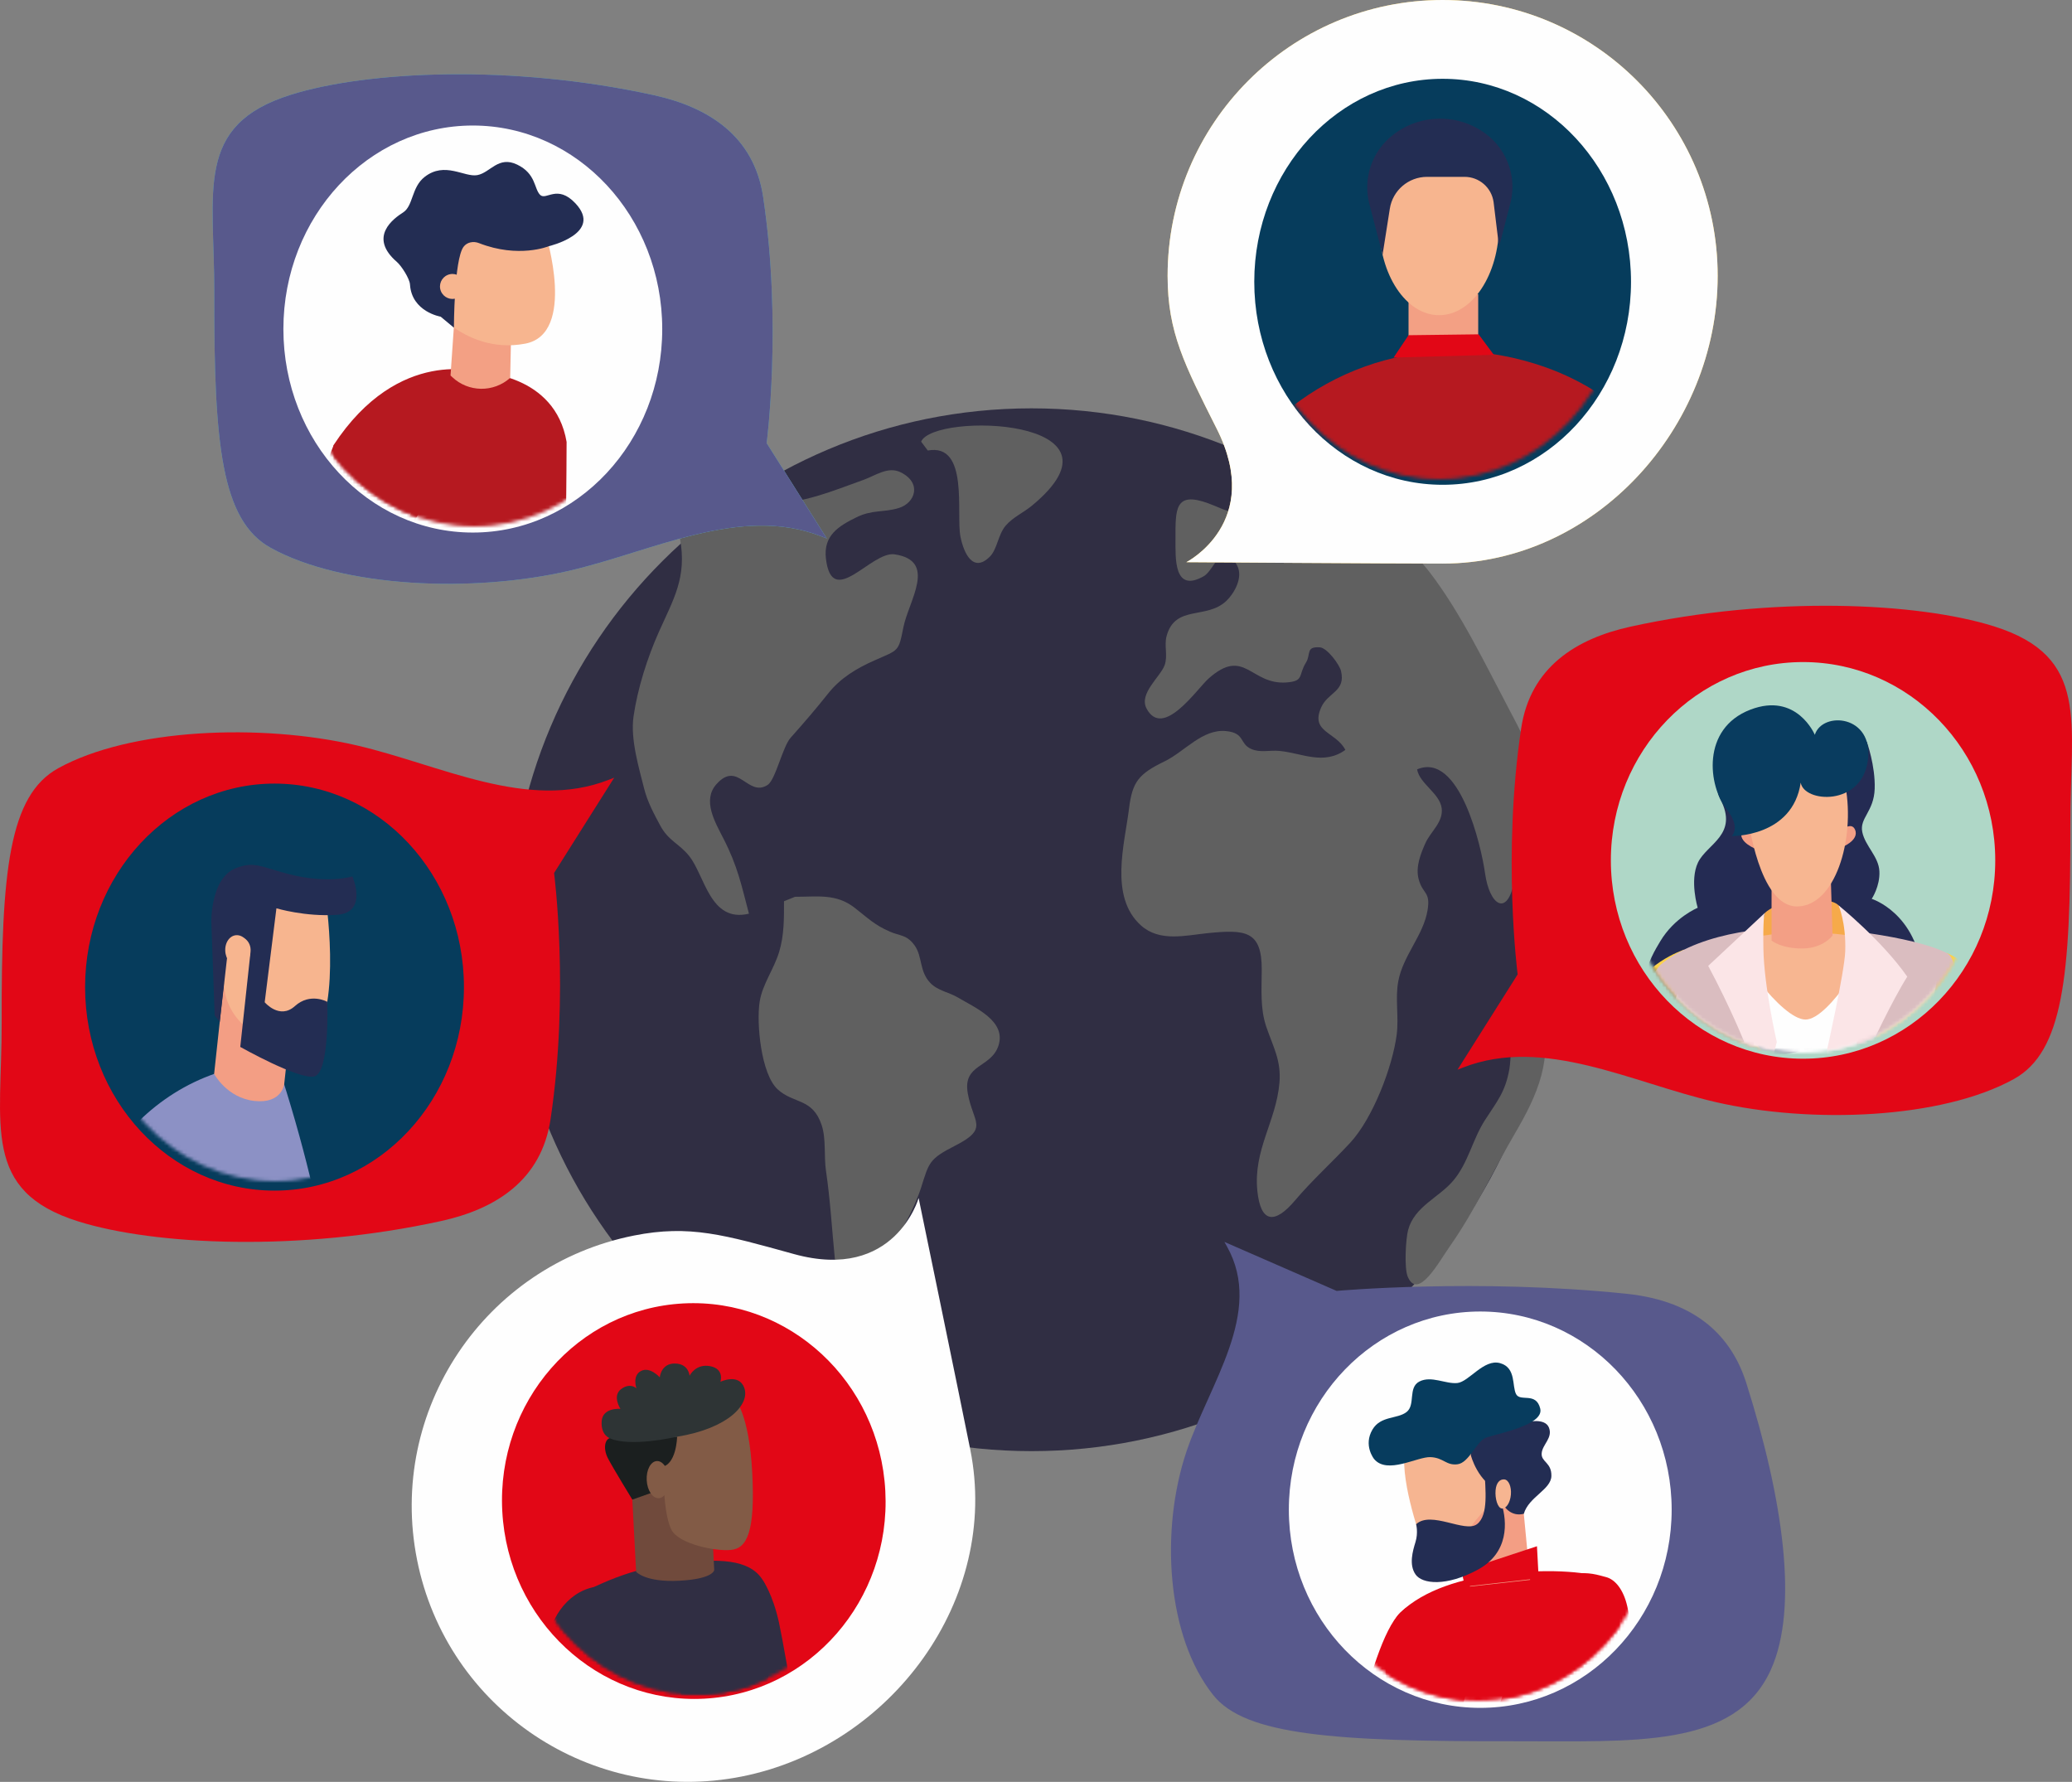 <?xml version="1.0" encoding="UTF-8"?>
<svg xmlns="http://www.w3.org/2000/svg" xmlns:xlink="http://www.w3.org/1999/xlink" width="614px" height="528px" viewBox="0 0 614 528" version="1.1">
  <rect x="0" y="0" width="614" height="528" fill="#808080" stroke="none"/>
  <title>world</title>
  <defs>
    <path d="M0,56.999 C0,88.48 23.73,114 53.001,114 L53.001,114 C82.272,114 106,88.48 106,56.999 L106,56.999 C106,25.52 82.272,0 53.001,0 L53.001,0 C23.73,0 0,25.52 0,56.999 L0,56.999 Z" id="path-1"></path>
    <path d="M0,56.999 C0,88.48 23.73,114 53.001,114 L53.001,114 C82.272,114 106,88.48 106,56.999 L106,56.999 C106,25.52 82.272,0 53.001,0 L53.001,0 C23.73,0 0,25.52 0,56.999 L0,56.999 Z" id="path-3"></path>
    <path d="M0,56.999 C0,88.48 23.73,114 53.001,114 L53.001,114 C82.272,114 106,88.48 106,56.999 L106,56.999 C106,25.52 82.272,0 53.001,0 L53.001,0 C23.73,0 0,25.52 0,56.999 L0,56.999 Z" id="path-5"></path>
    <path d="M0,56.999 C0,88.48 23.73,114 53.001,114 L53.001,114 C82.272,114 106,88.48 106,56.999 L106,56.999 C106,25.52 82.272,0 53.001,0 L53.001,0 C23.73,0 0,25.52 0,56.999 L0,56.999 Z" id="path-7"></path>
    <path d="M0,56.999 C0,88.48 23.73,114 53.001,114 L53.001,114 C82.272,114 106,88.48 106,56.999 L106,56.999 C106,25.52 82.272,0 53.001,0 L53.001,0 C23.73,0 0,25.52 0,56.999 L0,56.999 Z" id="path-9"></path>
    <path d="M0,56.999 C0,88.48 23.73,114 53.001,114 L53.001,114 C82.272,114 106,88.48 106,56.999 L106,56.999 C106,25.52 82.272,0 53.001,0 L53.001,0 C23.73,0 0,25.52 0,56.999 L0,56.999 Z" id="path-11"></path>
    <path d="M0,56.999 C0,88.48 23.73,114 53.001,114 L53.001,114 C82.272,114 106,88.48 106,56.999 L106,56.999 C106,25.52 82.272,0 53.001,0 L53.001,0 C23.73,0 0,25.52 0,56.999 L0,56.999 Z" id="path-13"></path>
    <path d="M0,56.999 C0,88.48 23.73,114 53.001,114 L53.001,114 C82.272,114 106,88.48 106,56.999 L106,56.999 C106,25.52 82.272,0 53.001,0 L53.001,0 C23.73,0 0,25.52 0,56.999" id="path-15"></path>
    <path d="M0,56.999 C0,88.48 23.73,114 53.001,114 L53.001,114 C82.272,114 106,88.48 106,56.999 L106,56.999 C106,25.52 82.272,0 53.001,0 L53.001,0 C23.73,0 0,25.52 0,56.999" id="path-17"></path>
    <path d="M0,56.999 C0,88.48 23.73,114 53.001,114 L53.001,114 C82.272,114 106,88.48 106,56.999 L106,56.999 C106,25.52 82.272,0 53.001,0 L53.001,0 C23.73,0 0,25.52 0,56.999 L0,56.999 Z" id="path-19"></path>
    <path d="M0,56.999 C0,88.48 23.73,114 53.001,114 L53.001,114 C82.272,114 106,88.48 106,56.999 L106,56.999 C106,25.52 82.272,0 53.001,0 L53.001,0 C23.73,0 0,25.52 0,56.999" id="path-21"></path>
    <path d="M0,56.999 C0,88.48 23.73,114 53.001,114 L53.001,114 C82.272,114 106,88.48 106,56.999 L106,56.999 C106,25.52 82.272,0 53.001,0 L53.001,0 C23.73,0 0,25.52 0,56.999" id="path-23"></path>
    <path d="M0,56.999 C0,88.48 23.73,114 53.001,114 L53.001,114 C82.272,114 106,88.48 106,56.999 L106,56.999 C106,25.52 82.272,0 53.001,0 L53.001,0 C23.73,0 0,25.52 0,56.999" id="path-25"></path>
    <path d="M0,56.999 C0,88.48 23.73,114 53.001,114 L53.001,114 C82.272,114 106,88.48 106,56.999 L106,56.999 C106,25.52 82.272,0 53.001,0 L53.001,0 C23.73,0 0,25.52 0,56.999" id="path-27"></path>
    <path d="M0,56.999 C0,88.48 23.73,114 53.001,114 L53.001,114 C82.272,114 106,88.48 106,56.999 L106,56.999 C106,25.52 82.272,0 53.001,0 L53.001,0 C23.73,0 0,25.52 0,56.999 L0,56.999 Z" id="path-29"></path>
    <path d="M0,58.5 C0,90.809 24.401,117 54.501,117 L54.501,117 C84.599,117 109,90.809 109,58.5 L109,58.5 C109,26.191 84.599,0 54.501,0 L54.501,0 C24.401,0 0,26.191 0,58.5 L0,58.5 Z" id="path-31"></path>
    <path d="M0,58.5 C0,90.808 24.401,117 54.499,117 L54.499,117 C84.599,117 109,90.808 109,58.5 L109,58.5 C109,26.192 84.599,0 54.499,0 L54.499,0 C24.401,0 0,26.192 0,58.5" id="path-33"></path>
    <path d="M0,58.5 C0,90.808 24.401,117 54.499,117 L54.499,117 C84.599,117 109,90.808 109,58.5 L109,58.5 C109,26.192 84.599,0 54.499,0 L54.499,0 C24.401,0 0,26.192 0,58.5 L0,58.5 Z" id="path-35"></path>
    <path d="M0,58.5 C0,90.808 24.401,117 54.499,117 L54.499,117 C84.599,117 109,90.808 109,58.5 L109,58.5 C109,26.192 84.599,0 54.499,0 L54.499,0 C24.401,0 0,26.192 0,58.5 L0,58.5 Z" id="path-37"></path>
    <path d="M0,58.5 C0,90.808 24.401,117 54.499,117 L54.499,117 C84.599,117 109,90.808 109,58.5 L109,58.5 C109,26.192 84.599,0 54.499,0 L54.499,0 C24.401,0 0,26.192 0,58.5" id="path-39"></path>
    <path d="M0,58.5 C0,90.808 24.401,117 54.499,117 L54.499,117 C84.599,117 109,90.808 109,58.5 L109,58.5 C109,26.192 84.599,0 54.499,0 L54.499,0 C24.401,0 0,26.192 0,58.5" id="path-41"></path>
    <path d="M0,58.5 C0,90.808 24.401,117 54.499,117 L54.499,117 C84.599,117 109,90.808 109,58.5 L109,58.5 C109,26.192 84.599,0 54.499,0 L54.499,0 C24.401,0 0,26.192 0,58.5 L0,58.5 Z" id="path-43"></path>
    <path d="M0,58.5 C0,90.808 24.401,117 54.499,117 L54.499,117 C84.599,117 109,90.808 109,58.5 L109,58.5 C109,26.192 84.599,0 54.499,0 L54.499,0 C24.401,0 0,26.192 0,58.5 L0,58.5 Z" id="path-45"></path>
    <path d="M0,58.5 C0,90.808 24.401,117 54.499,117 L54.499,117 C84.599,117 109,90.808 109,58.5 L109,58.5 C109,26.192 84.599,0 54.499,0 L54.499,0 C24.401,0 0,26.192 0,58.5 L0,58.5 Z" id="path-47"></path>
    <path d="M0,58.5 C0,90.808 24.401,117 54.499,117 L54.499,117 C84.599,117 109,90.808 109,58.5 L109,58.5 C109,26.192 84.599,0 54.499,0 L54.499,0 C24.401,0 0,26.192 0,58.5 L0,58.5 Z" id="path-49"></path>
    <path d="M0,58.5 C0,90.808 24.401,117 54.499,117 L54.499,117 C84.599,117 109,90.808 109,58.5 L109,58.5 C109,26.192 84.599,0 54.499,0 L54.499,0 C24.401,0 0,26.192 0,58.5" id="path-51"></path>
    <path d="M0,58.5 C0,90.808 24.401,117 54.499,117 L54.499,117 C84.599,117 109,90.808 109,58.5 L109,58.5 C109,26.192 84.599,0 54.499,0 L54.499,0 C24.401,0 0,26.192 0,58.5 L0,58.5 Z" id="path-53"></path>
    <path d="M0,58.5 C0,90.808 24.401,117 54.499,117 L54.499,117 C84.599,117 109,90.808 109,58.5 L109,58.5 C109,26.192 84.599,0 54.499,0 L54.499,0 C24.401,0 0,26.192 0,58.5 L0,58.5 Z" id="path-55"></path>
    <path d="M0,58.5 C0,90.808 24.401,117 54.499,117 L54.499,117 C84.599,117 109,90.808 109,58.5 L109,58.5 C109,26.192 84.599,0 54.499,0 L54.499,0 C24.401,0 0,26.192 0,58.5 L0,58.5 Z" id="path-57"></path>
    <path d="M0,58.5 C0,90.808 24.401,117 54.499,117 L54.499,117 C84.599,117 109,90.808 109,58.5 L109,58.5 C109,26.192 84.599,0 54.499,0 L54.499,0 C24.401,0 0,26.192 0,58.5" id="path-59"></path>
    <path d="M0,58.5 C0,90.808 24.401,117 54.499,117 L54.499,117 C84.599,117 109,90.808 109,58.5 L109,58.5 C109,26.192 84.599,0 54.499,0 L54.499,0 C24.401,0 0,26.192 0,58.5 L0,58.5 Z" id="path-61"></path>
    <path d="M50.006,0.069 C20.782,1.611 -1.568,28.349 0.086,59.792 L0.086,59.792 C1.739,91.233 26.77,115.473 55.993,113.93 L55.993,113.93 C85.218,112.39 107.567,85.651 105.914,54.209 L105.914,54.209 C104.309,23.717 80.719,0 52.641,0 L52.641,0 C51.767,0 50.888,0.022 50.006,0.069" id="path-63"></path>
    <path d="M50.006,0.069 C20.782,1.611 -1.568,28.349 0.086,59.792 L0.086,59.792 C1.739,91.233 26.77,115.473 55.993,113.93 L55.993,113.93 C85.218,112.39 107.567,85.651 105.914,54.209 L105.914,54.209 C104.309,23.717 80.719,0 52.641,0 L52.641,0 C51.767,0 50.888,0.022 50.006,0.069 L50.006,0.069 Z" id="path-65"></path>
    <path d="M50.006,0.069 C20.782,1.611 -1.568,28.349 0.086,59.792 L0.086,59.792 C1.739,91.233 26.77,115.473 55.993,113.93 L55.993,113.93 C85.218,112.39 107.567,85.651 105.914,54.209 L105.914,54.209 C104.309,23.717 80.719,0 52.641,0 L52.641,0 C51.767,0 50.888,0.022 50.006,0.069" id="path-67"></path>
    <path d="M50.006,0.069 C20.782,1.611 -1.568,28.349 0.086,59.792 L0.086,59.792 C1.739,91.233 26.77,115.473 55.993,113.93 L55.993,113.93 C85.218,112.39 107.567,85.651 105.914,54.209 L105.914,54.209 C104.309,23.717 80.719,0 52.641,0 L52.641,0 C51.767,0 50.888,0.022 50.006,0.069" id="path-69"></path>
    <path d="M50.006,0.069 C20.782,1.611 -1.568,28.349 0.086,59.792 L0.086,59.792 C1.739,91.233 26.77,115.473 55.993,113.93 L55.993,113.93 C85.218,112.39 107.567,85.651 105.914,54.209 L105.914,54.209 C104.309,23.717 80.719,0 52.641,0 L52.641,0 C51.767,0 50.888,0.022 50.006,0.069 L50.006,0.069 Z" id="path-71"></path>
    <path d="M50.006,0.069 C20.782,1.611 -1.568,28.349 0.086,59.792 L0.086,59.792 C1.739,91.233 26.77,115.473 55.993,113.93 L55.993,113.93 C85.218,112.39 107.567,85.651 105.914,54.209 L105.914,54.209 C104.309,23.717 80.719,0 52.641,0 L52.641,0 C51.767,0 50.888,0.022 50.006,0.069 L50.006,0.069 Z" id="path-73"></path>
    <path d="M50.006,0.069 C20.782,1.611 -1.568,28.349 0.086,59.792 L0.086,59.792 C1.739,91.233 26.77,115.473 55.993,113.93 L55.993,113.93 C85.218,112.39 107.567,85.651 105.914,54.209 L105.914,54.209 C104.309,23.717 80.719,0 52.641,0 L52.641,0 C51.767,0 50.888,0.022 50.006,0.069" id="path-75"></path>
    <path d="M50.006,0.069 C20.782,1.611 -1.568,28.349 0.086,59.792 L0.086,59.792 C1.739,91.233 26.77,115.473 55.993,113.93 L55.993,113.93 C85.218,112.39 107.567,85.651 105.914,54.209 L105.914,54.209 C104.309,23.717 80.719,0 52.641,0 L52.641,0 C51.767,0 50.888,0.022 50.006,0.069" id="path-77"></path>
    <path d="M50.006,0.069 C20.782,1.611 -1.568,28.349 0.086,59.792 L0.086,59.792 C1.739,91.233 26.77,115.473 55.993,113.93 L55.993,113.93 C85.218,112.39 107.567,85.651 105.914,54.209 L105.914,54.209 C104.309,23.717 80.719,0 52.641,0 L52.641,0 C51.767,0 50.888,0.022 50.006,0.069" id="path-79"></path>
    <path d="M0,56.999 C0,88.48 23.728,114 53,114 L53,114 C82.272,114 106,88.48 106,56.999 L106,56.999 C106,25.52 82.272,0 53,0 L53,0 C23.728,0 0,25.52 0,56.999 L0,56.999 Z" id="path-81"></path>
    <path d="M0,56.999 C0,88.48 23.728,114 53,114 L53,114 C82.272,114 106,88.48 106,56.999 L106,56.999 C106,25.52 82.272,0 53,0 L53,0 C23.728,0 0,25.52 0,56.999" id="path-83"></path>
    <path d="M0,56.999 C0,88.48 23.728,114 53,114 L53,114 C82.272,114 106,88.48 106,56.999 L106,56.999 C106,25.52 82.272,0 53,0 L53,0 C23.728,0 0,25.52 0,56.999 L0,56.999 Z" id="path-85"></path>
    <path d="M0,56.999 C0,88.48 23.728,114 53,114 L53,114 C82.272,114 106,88.48 106,56.999 L106,56.999 C106,25.52 82.272,0 53,0 L53,0 C23.728,0 0,25.52 0,56.999" id="path-87"></path>
    <path d="M0,56.999 C0,88.48 23.728,114 53,114 L53,114 C82.272,114 106,88.48 106,56.999 L106,56.999 C106,25.52 82.272,0 53,0 L53,0 C23.728,0 0,25.52 0,56.999" id="path-89"></path>
    <path d="M0,56.999 C0,88.48 23.728,114 53,114 L53,114 C82.272,114 106,88.48 106,56.999 L106,56.999 C106,25.52 82.272,0 53,0 L53,0 C23.728,0 0,25.52 0,56.999 L0,56.999 Z" id="path-91"></path>
    <path d="M0,56.999 C0,88.48 23.728,114 53,114 L53,114 C82.272,114 106,88.48 106,56.999 L106,56.999 C106,25.52 82.272,0 53,0 L53,0 C23.728,0 0,25.52 0,56.999 L0,56.999 Z" id="path-93"></path>
    <path d="M0,56.999 C0,88.48 23.728,114 53,114 L53,114 C82.272,114 106,88.48 106,56.999 L106,56.999 C106,25.52 82.272,0 53,0 L53,0 C23.728,0 0,25.52 0,56.999" id="path-95"></path>
    <path d="M0,56.999 C0,88.48 23.728,114 53,114 L53,114 C82.272,114 106,88.48 106,56.999 L106,56.999 C106,25.52 82.272,0 53,0 L53,0 C23.728,0 0,25.52 0,56.999" id="path-97"></path>
    <path d="M0,56.999 C0,88.48 23.728,114 53,114 L53,114 C82.272,114 106,88.48 106,56.999 L106,56.999 C106,25.52 82.272,0 53,0 L53,0 C23.728,0 0,25.52 0,56.999" id="path-99"></path>
    <path d="M0,58.501 C0,90.809 24.401,117 54.501,117 L54.501,117 C84.6,117 109,90.809 109,58.501 L109,58.501 C109,26.191 84.6,0 54.501,0 L54.501,0 C24.401,0 0,26.191 0,58.501 L0,58.501 Z" id="path-101"></path>
    <path d="M0,58.501 C0,90.809 24.401,117 54.501,117 L54.501,117 C84.6,117 109,90.809 109,58.501 L109,58.501 C109,26.191 84.6,0 54.501,0 L54.501,0 C24.401,0 0,26.191 0,58.501" id="path-103"></path>
    <path d="M0,58.501 C0,90.809 24.401,117 54.501,117 L54.501,117 C84.6,117 109,90.809 109,58.501 L109,58.501 C109,26.191 84.6,0 54.501,0 L54.501,0 C24.401,0 0,26.191 0,58.501 L0,58.501 Z" id="path-105"></path>
    <path d="M0,58.501 C0,90.809 24.401,117 54.501,117 L54.501,117 C84.6,117 109,90.809 109,58.501 L109,58.501 C109,26.191 84.6,0 54.501,0 L54.501,0 C24.401,0 0,26.191 0,58.501" id="path-107"></path>
    <path d="M0,58.501 C0,90.809 24.401,117 54.501,117 L54.501,117 C84.6,117 109,90.809 109,58.501 L109,58.501 C109,26.191 84.6,0 54.501,0 L54.501,0 C24.401,0 0,26.191 0,58.501 L0,58.501 Z" id="path-109"></path>
    <path d="M0,58.501 C0,90.809 24.401,117 54.501,117 L54.501,117 C84.6,117 109,90.809 109,58.501 L109,58.501 C109,26.191 84.6,0 54.501,0 L54.501,0 C24.401,0 0,26.191 0,58.501" id="path-111"></path>
    <path d="M0,58.501 C0,90.809 24.401,117 54.501,117 L54.501,117 C84.6,117 109,90.809 109,58.501 L109,58.501 C109,26.191 84.6,0 54.501,0 L54.501,0 C24.401,0 0,26.191 0,58.501" id="path-113"></path>
    <path d="M0,58.501 C0,90.809 24.401,117 54.501,117 L54.501,117 C84.6,117 109,90.809 109,58.501 L109,58.501 C109,26.191 84.6,0 54.501,0 L54.501,0 C24.401,0 0,26.191 0,58.501 L0,58.501 Z" id="path-115"></path>
    <path d="M0,58.501 C0,90.809 24.401,117 54.501,117 L54.501,117 C84.6,117 109,90.809 109,58.501 L109,58.501 C109,26.191 84.6,0 54.501,0 L54.501,0 C24.401,0 0,26.191 0,58.501 L0,58.501 Z" id="path-117"></path>
    <path d="M0,58.501 C0,90.809 24.401,117 54.501,117 L54.501,117 C84.6,117 109,90.809 109,58.501 L109,58.501 C109,26.191 84.6,0 54.501,0 L54.501,0 C24.401,0 0,26.191 0,58.501 L0,58.501 Z" id="path-119"></path>
    <path d="M0,58.501 C0,90.809 24.401,117 54.501,117 L54.501,117 C84.6,117 109,90.809 109,58.501 L109,58.501 C109,26.191 84.6,0 54.501,0 L54.501,0 C24.401,0 0,26.191 0,58.501 L0,58.501 Z" id="path-121"></path>
    <path d="M0,58.501 C0,90.809 24.401,117 54.501,117 L54.501,117 C84.6,117 109,90.809 109,58.501 L109,58.501 C109,26.191 84.6,0 54.501,0 L54.501,0 C24.401,0 0,26.191 0,58.501 L0,58.501 Z" id="path-123"></path>
    <path d="M0,58.501 C0,90.809 24.401,117 54.501,117 L54.501,117 C84.6,117 109,90.809 109,58.501 L109,58.501 C109,26.191 84.6,0 54.501,0 L54.501,0 C24.401,0 0,26.191 0,58.501" id="path-125"></path>
  </defs>
  <g id="Welcome" stroke="none" stroke-width="1" fill="none" fill-rule="evenodd">
    <g id="Homepage" transform="translate(-766, -5844)">
      <g id="world" transform="translate(766, 5844)">
        <g id="Group-17" transform="translate(151, 121)">
          <path d="M309.356,154.5 C309.356,239.828 240.105,309 154.678,309 C69.252,309 0,239.828 0,154.5 C0,69.172 69.252,0 154.678,0 C240.105,0 309.356,69.172 309.356,154.5" id="Fill-1" fill="#302E43"></path>
          <path d="M50.522,38.68 C52.59,50.108 48.574,56.551 44.254,66.224 C40.834,73.881 37.901,83.124 36.735,91.324 C35.782,98.027 38.292,106.343 39.873,112.659 C40.856,116.588 42.77,120.109 44.64,123.605 C47.066,128.148 50.179,128.899 53.171,132.587 C57.924,138.445 59.362,152.507 70.934,149.74 C68.721,141.343 67.612,135.715 63.365,127.448 C60.849,122.551 57.069,116.119 61.301,111.373 C67.737,104.156 70.571,115.378 76.464,111.597 C78.831,110.08 80.884,100.311 83.293,97.603 C87.261,93.143 90.71,89.155 94.386,84.523 C98.058,79.895 102.772,77.069 108.183,74.671 C115.355,71.492 115.238,72.237 116.704,64.881 C118.277,56.992 126.849,45.154 114.097,43.263 C107.161,42.235 95.548,59.786 93.749,44.523 C92.941,37.653 97.52,34.878 102.776,32.293 C107.543,29.948 110.87,30.916 115.374,29.525 C120.228,28.026 122.263,22.083 115.884,18.945 C112.133,17.098 108.391,19.944 104.923,21.181 C95.577,24.517 87.122,28.204 76.899,28.206 C67.889,28.206 54.27,25.521 51.177,36.715" id="Fill-3" fill="#606060"></path>
          <path d="M81.327,146.044 C81.327,151.272 81.377,156.132 79.885,161.07 C78.333,166.209 74.941,170.596 74.111,175.831 C73.113,182.122 74.509,197.255 79.441,201.788 C84.22,206.182 89.812,204.283 92.498,212.436 C93.835,216.492 93.136,221.669 93.762,225.91 C95.043,234.593 95.518,243.18 96.404,252.083 C97.039,258.484 104.119,282.102 111.425,281.396 C113.471,275.815 110.969,271.756 109.364,266.516 C107.116,259.18 108.819,255.803 112.641,249.514 C116.104,243.813 119.992,237.071 121.986,230.798 C124.32,223.454 124.285,222.431 132.091,218.456 C142.197,213.312 137.316,211.663 135.783,202.975 C134.238,194.21 142.612,195.529 144.845,188.93 C147.351,181.525 137.933,177.621 132.815,174.554 C130.324,173.061 126.904,172.573 124.714,170.298 C121.341,166.793 122.44,162.52 120.009,159.124 C117.72,155.928 115.639,156.358 112.689,155.061 C108.089,153.038 106.359,151.185 102.264,147.993 C96.81,143.741 91.386,144.735 84.604,144.735" id="Fill-5" fill="#606060"></path>
          <path d="M123.929,12.493 C136.258,10.235 132.251,31.322 133.617,38.041 C134.645,43.101 137.411,48.816 142.311,43.959 C144.523,41.766 144.746,37.394 147.034,34.736 C149.167,32.257 152.255,30.929 154.768,28.858 C186.453,2.73 125.579,1.11 121.962,9.874" id="Fill-7" fill="#606060"></path>
          <path d="M225.518,19.04 C226.335,24.077 221.761,27.013 217.962,28.843 C212.531,31.459 213.132,30.393 207.131,28.171 C197.079,24.452 197.325,29.931 197.335,38.736 C197.342,44.444 196.804,54.817 205.708,49.743 C209.027,47.852 211.176,38.22 215.601,46.571 C217.482,50.124 214.699,54.883 212.41,57.057 C206.513,62.659 197.258,58.105 194.7,67.467 C193.93,70.289 195.119,73.296 194.12,76.095 C192.893,79.533 186.407,84.502 188.756,88.941 C193.621,98.138 203.696,83.13 207.139,80.069 C217.789,70.597 219.554,81.924 230.106,81.23 C235.554,80.872 233.637,79.13 235.99,75.354 C237.55,72.85 235.825,70.546 240.103,70.815 C242.262,70.951 245.935,75.915 246.391,77.845 C247.826,83.929 242.543,84.111 240.531,88.567 C237.164,96.022 244.903,95.803 247.672,101.214 C241.217,105.841 234.848,102.162 228.161,101.512 C225.164,101.221 222.451,102.137 219.734,100.914 C216.227,99.335 217.972,96.213 212.376,95.637 C205.31,94.91 200.098,101.697 194.074,104.621 C186.42,108.336 184.542,110.659 183.572,118.565 C182.287,129.022 177.625,144.727 187.109,153.227 C192.664,158.205 200.329,156.168 206.834,155.512 C218.022,154.384 222.938,154.746 222.896,166.336 C222.875,172.151 222.396,177.826 224.229,183.217 C226.272,189.228 228.71,193.217 228.14,199.871 C227.165,211.259 220.381,219.686 221.586,231.804 C222.555,241.555 226.813,241.737 232.727,234.748 C237.899,228.638 243.744,223.412 249.114,217.612 C255.793,210.395 261.622,195.228 262.876,185.649 C263.569,180.36 262.378,174.838 263.372,169.661 C264.833,162.048 270.82,156.125 272.035,148.694 C272.955,143.059 270.613,144.091 269.386,139.498 C268.42,135.876 270.034,131.889 271.398,128.831 C272.904,125.453 276.715,122.632 276.225,118.535 C275.691,114.076 269.673,111.269 268.93,106.979 C281.537,101.63 287.977,129.914 289.06,137.73 C290.38,147.256 295.67,150.93 297.745,140.038 C298.901,133.97 300.733,128.474 302.233,122.779 C306.136,107.956 302.722,101.508 296.15,89.086 C289.247,76.042 281.916,60.656 272.742,48.679 C261.702,34.263 242.213,25.997 227.236,16.67" id="Fill-9" fill="#606060"></path>
          <path d="M304.168,176.813 C303.039,180.373 298.96,181.458 297.68,184.622 C296.597,187.297 296.802,192.777 296.273,195.795 C295.1,202.462 292.782,205.147 289.079,210.855 C285.339,216.619 284.111,223.615 279.582,228.919 C275.315,233.916 268.12,236.529 266.269,243.476 C265.557,246.143 265.077,254.775 266.157,257.302 C269.215,264.459 275.408,252.89 278.605,248.35 C286.13,237.665 291.44,225.918 297.985,214.756 C304.625,203.434 309.524,192.358 305.479,179.431" id="Fill-11" fill="#606060"></path>
          <path d="M280.911,195.963 L282.654,195.289 C306.624,186.02 332.377,199.762 357.214,205.523 C385.725,212.136 424.391,210.555 445.759,198.751 C460.343,190.695 462.625,168.308 462.503,123.266 C462.422,92.999 468.565,73.573 439.8,64.567 C417.204,57.491 374.167,55.47 332.169,64.691 C316.047,68.232 302.491,76.735 299.776,94.807 C294.121,132.455 298.728,167.738 298.728,167.738 L280.911,195.963 Z" id="Fill-13" fill="#E20716"></path>
          <path d="M440.255,133.949 C440.255,101.492 414.757,75.181 383.303,75.181 C351.849,75.181 326.35,101.492 326.35,133.949 C326.35,166.406 351.849,192.718 383.303,192.718 C414.757,192.718 440.255,166.406 440.255,133.949" id="Fill-15" fill="#AFD7C7"></path>
        </g>
        <g id="Group-63" transform="translate(481, 198)">
          <g id="Group-20">
            <mask id="mask-2" fill="white">
              <use xlink:href="#path-1"></use>
            </mask>
            <g id="Clip-19"></g>
            <path d="M110.996,158.388 C110.504,143.581 109.137,106.851 107.424,98.49 C105.266,87.953 95.872,84.383 95.872,84.383 L53.804,134.498 L64.354,158.388 L110.996,158.388 Z" id="Fill-18" fill="#FCD14B" mask="url(#mask-2)"></path>
          </g>
          <g id="Group-23">
            <mask id="mask-4" fill="white">
              <use xlink:href="#path-3"></use>
            </mask>
            <g id="Clip-22"></g>
            <path d="M72.185,21.792 C72.185,21.792 74.752,28.859 74.532,35.698 C74.312,42.536 69.978,44.375 70.859,48.567 C71.741,52.758 75.708,55.773 75.928,60.185 C76.149,64.598 73.651,68.348 73.651,68.348 C73.651,68.348 86.948,72.466 88.71,90.702 C90.474,108.939 23.109,124.602 11.722,111.366 C0.335,98.129 8.345,85.346 10.988,80.922 C15.248,73.789 22.08,70.995 22.08,70.995 C22.08,70.995 19.643,62.918 22.153,57.612 C24.798,52.023 34.3,49.364 28.778,38.78 C23.256,28.197 48.233,19.226 48.233,19.226 L67.333,22.461 L72.185,21.792 Z" id="Fill-21" fill="#242B53" mask="url(#mask-4)"></path>
          </g>
          <g id="Group-26">
            <mask id="mask-6" fill="white">
              <use xlink:href="#path-5"></use>
            </mask>
            <g id="Clip-25"></g>
            <path d="M-4.996,158.388 C-4.504,143.581 0.548,106.851 2.261,98.49 C4.419,87.953 18.055,83.397 18.055,83.397 L57.36,134.498 L46.809,158.388 L-4.996,158.388 Z" id="Fill-24" fill="#FCD14B" mask="url(#mask-6)"></path>
          </g>
          <g id="Group-29">
            <mask id="mask-8" fill="white">
              <use xlink:href="#path-7"></use>
            </mask>
            <g id="Clip-28"></g>
            <path d="M38.647,47.966 C38.647,47.966 36.191,46.095 35.232,48.198 C33.701,51.555 39.648,53.704 39.648,53.704 L38.647,47.966 Z" id="Fill-27" fill="#F39F85" mask="url(#mask-8)"></path>
          </g>
          <g id="Group-32">
            <mask id="mask-10" fill="white">
              <use xlink:href="#path-9"></use>
            </mask>
            <g id="Clip-31"></g>
            <path d="M65.268,47.553 C65.268,47.553 67.724,45.682 68.682,47.785 C70.214,51.143 64.266,53.292 64.266,53.292 L65.268,47.553 Z" id="Fill-30" fill="#F39F85" mask="url(#mask-10)"></path>
          </g>
          <g id="Group-35">
            <mask id="mask-12" fill="white">
              <use xlink:href="#path-11"></use>
            </mask>
            <g id="Clip-34"></g>
            <path d="M83.838,158.388 L93.924,84.727 C93.924,84.727 52.55,76.352 26.533,83.695 C9.669,88.454 11.635,129.853 15.104,158.388 L83.838,158.388 Z" id="Fill-33" fill="#FEFEFE" mask="url(#mask-12)"></path>
          </g>
          <g id="Group-38">
            <mask id="mask-14" fill="white">
              <use xlink:href="#path-13"></use>
            </mask>
            <g id="Clip-37"></g>
            <path d="M32.729,158.388 L38.805,115.78 L38.108,84.497 L68.935,84.612 L69.682,158.388 L90.18,158.388 C94.991,131.289 103.241,88.071 95.872,84.383 C85.557,79.219 60.114,76.695 53.008,76.695 C45.902,76.695 24.012,77.385 11.405,87.594 C2.788,94.574 6.539,132.738 9.959,158.388 L32.729,158.388 Z" id="Fill-36" fill="#DABDC0" mask="url(#mask-14)"></path>
          </g>
          <g id="Group-41">
            <mask id="mask-16" fill="white">
              <use xlink:href="#path-15"></use>
            </mask>
            <g id="Clip-40"></g>
            <path d="M63.814,70.259 C62.131,68.594 57.873,68.404 52.264,68.9 C46.653,69.396 43.526,71.088 41.967,72.533 L39.232,83.397 C39.331,83.019 40.78,78.302 51.951,78.302 C63.588,78.302 67.45,81.887 67.45,81.887 C67.45,81.887 67.45,73.858 63.814,70.259" id="Fill-39" fill="#F6AA4A" mask="url(#mask-16)"></path>
          </g>
          <g id="Group-44">
            <mask id="mask-18" fill="white">
              <use xlink:href="#path-17"></use>
            </mask>
            <g id="Clip-43"></g>
            <path d="M53.696,78.302 C62.044,78.302 71.438,79.449 72.652,80.826 C73.867,82.203 61.137,104.115 54.031,104.115 C46.925,104.115 32.264,83.35 34.327,81.514 C36.39,79.679 45.347,78.302 53.696,78.302" id="Fill-42" fill="#F7B691" mask="url(#mask-18)"></path>
          </g>
          <g id="Group-47">
            <mask id="mask-20" fill="white">
              <use xlink:href="#path-19"></use>
            </mask>
            <g id="Clip-46"></g>
            <path d="M43.972,64.009 L43.972,80.701 C43.972,80.701 46.69,83.055 53.008,83.055 C59.326,83.055 62.043,79.206 62.043,79.206 L61.382,57.465 L43.972,64.009 Z" id="Fill-45" fill="#F39F85" mask="url(#mask-20)"></path>
          </g>
          <g id="Group-50">
            <mask id="mask-22" fill="white">
              <use xlink:href="#path-21"></use>
            </mask>
            <g id="Clip-49"></g>
            <path d="M37.025,44.362 C37.025,44.362 40.21,70.596 51.493,70.596 C62.777,70.596 68.783,50.829 65.87,34.981 C62.959,19.131 34.438,32.533 37.025,44.362" id="Fill-48" fill="#F7B691" mask="url(#mask-22)"></path>
          </g>
          <g id="Group-53">
            <mask id="mask-24" fill="white">
              <use xlink:href="#path-23"></use>
            </mask>
            <g id="Clip-52"></g>
            <path d="M56.79,19.736 C56.79,19.736 51.461,7.002 37.708,12.279 C23.042,17.907 25.215,34.993 30.66,41.82 C35.022,47.289 32.149,49.736 32.149,49.736 C32.149,49.736 50.2,50.137 52.607,33.904 C53.581,39.87 70.6,41.018 72.492,27.423 C74.382,13.827 59.025,12.623 56.79,19.736" id="Fill-51" fill="#093C5F" mask="url(#mask-24)"></path>
          </g>
          <g id="Group-56">
            <mask id="mask-26" fill="white">
              <use xlink:href="#path-25"></use>
            </mask>
            <g id="Clip-55"></g>
            <path d="M31.186,158.388 L33.422,158.388 L45.52,110.751 C45.52,110.751 41.723,94.402 41.55,83.055 C41.427,74.98 41.764,73.003 41.967,72.533 L25.197,88.206 C31.971,100.905 35.897,110.838 35.897,110.838 L25.197,111.66 C26.566,116.072 29.796,145.366 31.186,158.388" id="Fill-54" fill="#FBE5E7" mask="url(#mask-26)"></path>
          </g>
          <g id="Group-59">
            <mask id="mask-28" fill="white">
              <use xlink:href="#path-27"></use>
            </mask>
            <g id="Clip-58"></g>
            <path d="M60.319,113.516 C60.319,113.516 65.307,140.142 68.889,158.387 L70.409,158.387 C73.327,142.553 81.419,117.102 81.419,117.102 L73.221,112.393 C73.221,112.393 79.65,98.572 84.18,91.402 C76.672,80.647 63.815,70.26 63.815,70.26 C63.815,70.26 66.1,75.336 65.799,83.93 C65.585,90.03 60.319,113.516 60.319,113.516" id="Fill-57" fill="#FBE5E7" mask="url(#mask-28)"></path>
          </g>
          <g id="Group-62">
            <mask id="mask-30" fill="white">
              <use xlink:href="#path-29"></use>
            </mask>
            <g id="Clip-61"></g>
            <path d="M39.232,83.397 C39.228,83.413 39.226,83.423 39.226,83.423 L39.232,83.397 Z" id="Fill-60" fill="#FCD14B" mask="url(#mask-30)"></path>
          </g>
        </g>
        <g id="Group-70" transform="translate(346, 0)">
          <path d="M81.5,0 C36.489,0 0,36.597 0,81.742 C0,98.546 5.042,108.117 14.607,127.153 C28.526,154.859 5.561,166.584 5.561,166.584 C5.561,166.584 65.768,167 81.5,167 C126.511,167 163,126.885 163,81.742 C163,36.597 126.511,0 81.5,0" id="Fill-64" fill="#FED04C"></path>
          <path d="M81.5,0 C36.489,0 0,36.597 0,81.742 C0,98.546 5.042,108.117 14.607,127.153 C28.526,154.859 5.561,166.584 5.561,166.584 C5.561,166.584 65.768,167 81.5,167 C126.511,167 163,126.885 163,81.742 C163,36.597 126.511,0 81.5,0" id="Fill-66" fill="#FEFEFE"></path>
          <path d="M137.321,83.5 C137.321,50.279 112.329,23.349 81.501,23.349 C50.672,23.349 25.679,50.279 25.679,83.5 C25.679,116.721 50.672,143.651 81.501,143.651 C112.329,143.651 137.321,116.721 137.321,83.5" id="Fill-68" fill="#063C5C"></path>
        </g>
        <g id="Group-77" transform="translate(372, 25)">
          <mask id="mask-32" fill="white">
            <use xlink:href="#path-31"></use>
          </mask>
          <g id="Clip-72"></g>
          <polygon id="Fill-71" fill="#F3A084" mask="url(#mask-32)" points="45.397 74.943 66.04 74.943 66.04 62.163 45.397 62.163"></polygon>
          <path d="M72.217,41.592 C72.217,56.393 64.266,68.392 54.459,68.392 C44.651,68.392 36.7,56.393 36.7,41.592 C36.7,26.791 44.651,14.793 54.459,14.793 C64.266,14.793 72.217,26.791 72.217,41.592" id="Fill-73" fill="#F7B58F" mask="url(#mask-32)"></path>
          <path d="M37.704,50.476 L33.788,35.473 C31.807,27.88 34.536,19.838 40.732,15.016 L40.841,14.931 C48.882,8.671 60.122,8.557 68.289,14.653 L68.289,14.653 C74.963,19.632 77.772,28.273 75.301,36.222 L72.216,48.202 L70.59,34.837 C69.977,30.571 66.319,27.404 62.005,27.404 L50.886,27.404 C45.385,27.404 40.703,31.404 39.85,36.832 L37.704,50.476 Z" id="Fill-74" fill="#232D53" mask="url(#mask-32)"></path>
          <path d="M132.548,135.757 C127.232,111.425 109.175,91.89 85.561,83.674 C77.747,80.955 68.745,79.059 58.834,79.059 C58.287,79.059 57.742,79.064 57.2,79.074 C22.369,79.756 -6.979,103.351 -16.854,135.757 L132.548,135.757 Z" id="Fill-75" fill="#B61920" mask="url(#mask-32)"></path>
          <polygon id="Fill-76" fill="#E20716" mask="url(#mask-32)" points="40.964 80.952 70.672 80.143 66.158 74.067 45.397 74.329"></polygon>
        </g>
        <g id="Group-84" transform="translate(63, 22)">
          <path d="M182,137.553 L180.257,136.878 C156.299,127.604 130.559,141.354 105.734,147.119 C77.237,153.736 38.591,152.154 17.232,140.343 C2.656,132.282 0.375,109.881 0.497,64.81 C0.578,34.524 -5.562,15.086 23.189,6.074 C45.774,-1.007 88.79,-3.029 130.767,6.198 C146.881,9.741 160.43,18.25 163.144,36.334 C168.796,74.005 164.191,109.31 164.191,109.31 L182,137.553 Z" id="Fill-78" fill="#66C1C3"></path>
          <path d="M182,137.553 L180.257,136.878 C156.299,127.604 130.559,141.354 105.734,147.119 C77.237,153.736 38.591,152.154 17.232,140.343 C2.656,132.282 0.375,109.881 0.497,64.81 C0.578,34.524 -5.562,15.086 23.189,6.074 C45.774,-1.007 88.79,-3.029 130.767,6.198 C146.881,9.741 160.43,18.25 163.144,36.334 C168.796,74.005 164.191,109.31 164.191,109.31 L182,137.553 Z" id="Fill-80" fill="#58598C"></path>
          <path d="M20.977,75.5 C20.977,42.194 46.108,15.195 77.109,15.195 C108.11,15.195 133.242,42.194 133.242,75.5 C133.242,108.807 108.11,135.806 77.109,135.806 C46.108,135.806 20.977,108.807 20.977,75.5" id="Fill-82" fill="#FEFEFE"></path>
        </g>
        <g id="Group-130" transform="translate(86, 39)">
          <g id="Group-87">
            <mask id="mask-34" fill="white">
              <use xlink:href="#path-33"></use>
            </mask>
            <g id="Clip-86"></g>
            <path d="M80.817,196.105 L12.822,196.105 L12.822,92.929 C32.249,63.313 56.459,71.381 56.459,71.381 C56.459,71.381 78.473,71.776 81.903,91.95 C81.903,106.55 80.817,196.105 80.817,196.105" id="Fill-85" fill="#B61920" mask="url(#mask-34)"></path>
          </g>
          <g id="Group-90">
            <mask id="mask-36" fill="white">
              <use xlink:href="#path-35"></use>
            </mask>
            <g id="Clip-89"></g>
            <path d="M48.513,57.677 L47.506,72.263 L47.985,72.718 C52.775,77.272 60.267,77.377 65.185,72.959 L65.413,61.985 L48.513,57.677 Z" id="Fill-88" fill="#F3A084" mask="url(#mask-36)"></path>
          </g>
          <g id="Group-93">
            <mask id="mask-38" fill="white">
              <use xlink:href="#path-37"></use>
            </mask>
            <g id="Clip-92"></g>
            <path d="M43.172,27.202 L44.402,51.313 C46.803,51.216 48.212,53.79 47.753,56.046 C48.004,56.594 48.143,57.202 48.156,57.823 C52.324,60.804 59.897,64.692 69.659,62.826 C84.932,59.905 75.715,30.409 75.715,30.409 L43.172,27.202 Z" id="Fill-91" fill="#F7B58F" mask="url(#mask-38)"></path>
          </g>
          <g id="Group-96">
            <mask id="mask-40" fill="white">
              <use xlink:href="#path-39"></use>
            </mask>
            <g id="Clip-95"></g>
            <path d="M35.494,45.311 C35.38,43.544 32.967,39.793 31.626,38.633 C22.979,31.159 30.714,25.71 33.457,23.949 C36.491,22 35.896,16.501 39.825,13.43 C45.825,8.739 51.606,13.6 55.448,12.89 C59.29,12.178 61.675,7.073 67.262,9.778 C72.848,12.483 72.232,16.865 74.024,18.712 C75.814,20.562 79.104,15.452 84.551,21.289 C92.839,30.169 76.585,33.967 76.585,33.967 C76.585,33.967 67.69,37.646 55.913,33.028 C54.297,32.395 52.378,32.746 51.355,34.146 C48.544,37.986 48.509,58.099 48.509,58.099 L44.582,54.836 C44.582,54.836 36.015,53.411 35.494,45.311" id="Fill-94" fill="#232D53" mask="url(#mask-40)"></path>
          </g>
          <g id="Group-99">
            <mask id="mask-42" fill="white">
              <use xlink:href="#path-41"></use>
            </mask>
            <g id="Clip-98"></g>
            <path d="M44.656,47.285 C45.432,49.178 47.595,50.084 49.49,49.309 C51.384,48.534 52.291,46.373 51.515,44.48 C50.739,42.588 48.576,41.682 46.682,42.457 C44.788,43.232 43.881,45.393 44.656,47.285" id="Fill-97" fill="#F7B58F" mask="url(#mask-42)"></path>
          </g>
          <g id="Group-102">
            <mask id="mask-44" fill="white">
              <use xlink:href="#path-43"></use>
            </mask>
            <g id="Clip-101"></g>
            <path d="M65.407,390.646 C65.407,390.646 69.24,395.944 87.303,400.541 C91.281,401.553 95.568,402.244 95.568,408.799 L77.736,408.799 L59.505,405.649 L59.505,408.799 L49.657,408.799 C49.657,408.799 46.915,392.71 52.667,390.646 L65.407,390.646 Z" id="Fill-100" fill="#232D53" mask="url(#mask-44)"></path>
          </g>
          <g id="Group-105">
            <mask id="mask-46" fill="white">
              <use xlink:href="#path-45"></use>
            </mask>
            <g id="Clip-104"></g>
            <path d="M66.343,379.089 L65.407,390.645 C61.813,393.135 57.095,393.292 53.343,391.051 L52.667,390.645 L52.667,379.089 L66.343,379.089 Z" id="Fill-103" fill="#F7B58F" mask="url(#mask-46)"></path>
          </g>
          <g id="Group-108">
            <mask id="mask-48" fill="white">
              <use xlink:href="#path-47"></use>
            </mask>
            <g id="Clip-107"></g>
            <path d="M14.753,390.646 C14.753,390.646 18.586,395.944 36.649,400.541 C40.625,401.553 44.914,402.244 44.914,408.799 L27.082,408.799 L8.851,405.649 L8.851,408.799 L-0.997,408.799 C-0.997,408.799 -3.739,392.71 2.013,390.646 L14.753,390.646 Z" id="Fill-106" fill="#232D53" mask="url(#mask-48)"></path>
          </g>
          <g id="Group-111">
            <mask id="mask-50" fill="white">
              <use xlink:href="#path-49"></use>
            </mask>
            <g id="Clip-110"></g>
            <path d="M15.689,379.089 L14.753,390.645 C11.159,393.135 6.441,393.292 2.689,391.051 L2.013,390.645 L2.013,379.089 L15.689,379.089 Z" id="Fill-109" fill="#F7B58F" mask="url(#mask-50)"></path>
          </g>
          <g id="Group-114">
            <mask id="mask-52" fill="white">
              <use xlink:href="#path-51"></use>
            </mask>
            <g id="Clip-113"></g>
            <path d="M12.867,92.93 C12.867,92.93 -7.513,139.92 18.491,163.926 C44.494,187.933 79.796,183.847 79.796,183.847 L79.796,170.312 C79.796,170.312 47.886,167.617 37.662,146.306 C27.438,124.993 41.752,106.55 41.752,106.55" id="Fill-112" fill="#B61920" mask="url(#mask-52)"></path>
          </g>
          <g id="Group-117">
            <mask id="mask-54" fill="white">
              <use xlink:href="#path-53"></use>
            </mask>
            <g id="Clip-116"></g>
            <path d="M77.713,181.992 L93.99,182.331 C100.599,181.967 104.996,172.107 106.094,164.777 C106.258,163.676 105.176,162.802 104.123,163.167 C98.6,165.083 84.393,170.108 80.717,172.388 L77.713,181.992 Z" id="Fill-115" fill="#F7B58F" mask="url(#mask-54)"></path>
          </g>
          <g id="Group-120">
            <mask id="mask-56" fill="white">
              <use xlink:href="#path-55"></use>
            </mask>
            <g id="Clip-119"></g>
            <path d="M80.817,196.105 C101.097,253.311 69.4,379.983 69.4,379.983 L51.336,379.983 C51.336,379.983 59.857,200.361 36.339,196.105 L80.817,196.105 Z" id="Fill-118" fill="#02666C" mask="url(#mask-56)"></path>
          </g>
          <g id="Group-123">
            <mask id="mask-58" fill="white">
              <use xlink:href="#path-57"></use>
            </mask>
            <g id="Clip-122"></g>
            <path d="M34.032,132.089 C34.242,136.542 35.282,141.344 37.661,146.305 C47.887,167.616 81.456,170.439 81.456,170.439 L81.456,184.11 C81.456,184.11 44.495,187.933 18.49,163.927 C9.062,155.223 5.748,143.5 5.332,132.089 L34.032,132.089 Z" id="Fill-121" fill="#FFDA71" mask="url(#mask-58)"></path>
          </g>
          <g id="Group-126">
            <mask id="mask-60" fill="white">
              <use xlink:href="#path-59"></use>
            </mask>
            <g id="Clip-125"></g>
            <path d="M34.188,134.152 C33.475,133.829 32.757,133.519 32.051,133.181 C30.826,117.434 40.045,105.561 40.162,105.412 L41.766,106.682 C41.651,106.826 32.47,118.67 34.188,134.152" id="Fill-124" fill="#B61920" mask="url(#mask-60)"></path>
          </g>
          <g id="Group-129">
            <mask id="mask-62" fill="white">
              <use xlink:href="#path-61"></use>
            </mask>
            <g id="Clip-128"></g>
            <path d="M60.822,196.105 C66.343,266.251 21.513,379.983 21.513,379.983 L0.04,379.983 C0.04,379.983 14.633,307.26 14.93,239.006 C14.994,224.236 14.389,209.675 12.822,196.105 L60.822,196.105 Z" id="Fill-127" fill="#03888A" mask="url(#mask-62)"></path>
          </g>
        </g>
        <g id="Group-135" transform="translate(122, 355)">
          <path d="M1.595,107.243 C-7.242,62.981 21.522,19.946 65.839,11.12 C82.335,7.834 92.722,10.921 113.286,16.604 C143.217,24.875 150.218,0 150.218,0 C150.218,0 162.447,59.125 165.535,74.595 C174.372,118.858 142.155,162.581 97.838,171.407 C53.521,180.232 10.432,151.505 1.595,107.243" id="Fill-131" fill="#FEFEFE"></path>
          <path d="M140.348,86.804 C138.642,54.462 111.849,29.582 80.505,31.231 C49.161,32.879 25.134,60.434 26.839,92.775 C28.545,125.116 55.337,149.997 86.681,148.348 C118.027,146.699 142.054,119.146 140.348,86.804" id="Fill-133" fill="#E20716"></path>
        </g>
        <g id="Group-163" transform="translate(153, 388)">
          <g id="Group-138">
            <mask id="mask-64" fill="white">
              <use xlink:href="#path-63"></use>
            </mask>
            <g id="Clip-137"></g>
            <path d="M73.143,80.422 C73.143,80.422 75.974,84.357 77.835,92.779 C79.696,101.202 88.248,152.351 88.248,152.351 L154.628,157.938 L155.343,171.535 C155.343,171.535 87.257,186.108 76.947,182.203 C66.638,178.297 49.415,134.138 48.158,106.085 C46.9,78.032 67.146,73.815 73.143,80.422" id="Fill-136" fill="#302E43" mask="url(#mask-64)"></path>
          </g>
          <g id="Group-141" transform="translate(0, 0)">
            <mask id="mask-66" fill="white">
              <use xlink:href="#path-65"></use>
            </mask>
            <g id="Clip-140"></g>
            <path d="M143.262,92.831 L158.539,79.528 L177.049,80.918 L178.001,82.857 C178.001,82.857 192.566,81.141 193.455,81.852 C194.342,82.562 182.334,89.729 178.901,90.952 C175.466,92.175 161.081,91.891 161.081,91.891 L146.001,105.373 L143.262,92.831 Z" id="Fill-139" fill="#825B46" mask="url(#mask-66)"></path>
          </g>
          <g id="Group-144" transform="translate(0, 0)">
            <mask id="mask-68" fill="white">
              <use xlink:href="#path-67"></use>
            </mask>
            <g id="Clip-143"></g>
            <path d="M17.566,85.161 C17.566,85.161 29.809,77.625 43.961,75.682 C58.112,73.741 67.517,73.667 72.077,78.911 C76.636,84.155 75.556,95.673 74.981,104.774 C74.407,113.875 67.316,183.3 67.316,183.3 L-6.045,191.6 C-6.045,191.6 -3.699,177.976 -0.113,150.855 C3.071,126.77 5.91,93.159 17.566,85.161" id="Fill-142" fill="#302E43" mask="url(#mask-68)"></path>
          </g>
          <g id="Group-147" transform="translate(0, 0)">
            <mask id="mask-70" fill="white">
              <use xlink:href="#path-69"></use>
            </mask>
            <g id="Clip-146"></g>
            <path d="M36.926,86.132 C51.425,96.94 89.825,124.811 89.825,124.811 L143.197,89.804 L155.613,101.175 C155.613,101.175 102.603,155.664 94.703,156.46 C86.805,157.256 28.611,125.767 14.498,112.689 C0.385,99.61 17.235,71.454 36.926,86.132" id="Fill-145" fill="#302E43" mask="url(#mask-70)"></path>
          </g>
          <g id="Group-150" transform="translate(0, 0)">
            <mask id="mask-72" fill="white">
              <use xlink:href="#path-71"></use>
            </mask>
            <g id="Clip-149"></g>
            <path d="M34.378,56.359 L35.502,77.746 C35.502,77.746 38.221,80.934 48.355,80.399 C58.489,79.864 58.647,77.233 58.647,77.233 L58.101,66.851 L42.866,50.849 L34.378,56.359 Z" id="Fill-148" fill="#704A3C" mask="url(#mask-72)"></path>
          </g>
          <g id="Group-153" transform="translate(0, 0)">
            <mask id="mask-74" fill="white">
              <use xlink:href="#path-73"></use>
            </mask>
            <g id="Clip-152"></g>
            <path d="M64.681,26.423 C64.681,26.423 68.976,30.626 69.905,48.297 C70.834,65.967 68.35,70.81 63.6,71.272 C58.849,71.733 48.196,69.481 46.014,65.378 C43.832,61.273 43.68,51.38 43.68,51.38 L41.962,32.333 L64.681,26.423 Z" id="Fill-151" fill="#825B46" mask="url(#mask-74)"></path>
          </g>
          <g id="Group-156" transform="translate(0, 0)">
            <mask id="mask-76" fill="white">
              <use xlink:href="#path-75"></use>
            </mask>
            <g id="Clip-155"></g>
            <path d="M41.163,53.963 L34.378,56.359 C34.378,56.359 28.618,46.959 27.132,44.084 C25.647,41.209 26.181,38.016 28.289,38.046 C30.398,38.075 47.652,37.728 47.652,37.728 C47.652,37.728 47.483,46.526 42.648,46.711 C37.812,46.896 41.163,53.963 41.163,53.963" id="Fill-154" fill="#1B1F1F" mask="url(#mask-76)"></path>
          </g>
          <g id="Group-159" transform="translate(0, 0)">
            <mask id="mask-78" fill="white">
              <use xlink:href="#path-77"></use>
            </mask>
            <g id="Clip-158"></g>
            <path d="M27.662,38.147 C27.662,38.147 25.02,37.305 25.293,33.142 C25.565,28.978 30.858,29.473 30.858,29.473 C30.858,29.473 28.34,25.668 31.041,23.626 C33.742,21.586 35.593,23.387 35.593,23.387 C35.593,23.387 34.274,19.659 36.937,18.253 C39.602,16.846 42.514,20.139 42.514,20.139 C42.514,20.139 42.857,15.972 47.002,16.035 C51.148,16.097 51.337,19.673 51.337,19.673 C51.337,19.673 53.109,15.994 57.436,16.82 C61.763,17.647 60.488,21.44 60.488,21.44 C60.488,21.44 65.897,18.835 67.531,23.178 C69.366,28.062 62.899,35.236 47.652,37.728 C32.236,41.002 27.662,38.147 27.662,38.147" id="Fill-157" fill="#2E3435" mask="url(#mask-78)"></path>
          </g>
          <g id="Group-162" transform="translate(0, 0)">
            <mask id="mask-80" fill="white">
              <use xlink:href="#path-79"></use>
            </mask>
            <g id="Clip-161"></g>
            <path d="M45.222,50.267 C45.381,53.307 44.037,55.849 42.221,55.945 C40.403,56.041 38.799,53.654 38.64,50.614 C38.48,47.574 39.824,45.032 41.641,44.937 C43.459,44.841 45.062,47.228 45.222,50.267" id="Fill-160" fill="#825B46" mask="url(#mask-80)"></path>
          </g>
        </g>
        <g id="Group-168" transform="translate(347, 368)">
          <path d="M15.83,0 L16.624,1.42 C27.542,20.951 11.355,41.935 4.568,62.173 C-3.221,85.404 -1.359,116.909 12.547,134.321 C22.036,146.204 48.407,148.063 101.467,147.964 C137.12,147.897 167.154,150.216 177.764,126.777 C186.098,108.366 181.329,75.986 170.467,41.766 C166.296,28.63 156.279,17.583 134.99,15.371 C90.642,10.764 49.079,14.518 49.079,14.518 L15.83,0 Z" id="Fill-164" fill="#58598C"></path>
          <path d="M148.368,79.348 C148.368,46.916 122.974,20.624 91.647,20.624 C60.321,20.624 34.926,46.916 34.926,79.348 C34.926,111.781 60.321,138.073 91.647,138.073 C122.974,138.073 148.368,111.781 148.368,79.348" id="Fill-166" fill="#FEFEFE"></path>
        </g>
        <g id="Group-199" transform="translate(385, 390)">
          <g id="Group-171">
            <mask id="mask-82" fill="white">
              <use xlink:href="#path-81"></use>
            </mask>
            <g id="Clip-170"></g>
            <path d="M17.584,171.845 L34.63,159.801 C34.63,159.801 52.617,105.098 52.992,96.252 C53.368,87.408 39.894,78.249 29.961,87.847 C20.028,97.445 11.945,148.509 11.945,148.509 L3.295,156.162 L17.584,171.845 Z" id="Fill-169" fill="#E20716" mask="url(#mask-82)"></path>
          </g>
          <g id="Group-174">
            <mask id="mask-84" fill="white">
              <use xlink:href="#path-83"></use>
            </mask>
            <g id="Clip-173"></g>
            <path d="M58.332,76.555 C76.333,74.394 86.646,76.273 89.936,77.496 C93.226,78.72 94.354,84.271 95.012,90.575 C95.67,96.88 90.767,119.488 92.474,131.979 C95.2,151.928 97.08,152.024 98.49,157.762 C99.884,163.434 96.986,164.067 96.986,164.067 L35.789,177.617 C35.789,177.617 34.572,176.563 34.294,174.846 C34.018,173.134 34.683,170.76 34.402,169.017 C33.154,161.308 31.286,149.868 29.021,136.59 C25.731,117.299 22.911,94.716 29.961,87.847 C37.012,80.977 48.608,77.722 58.332,76.555" id="Fill-172" fill="#E20716" mask="url(#mask-84)"></path>
          </g>
          <g id="Group-177">
            <mask id="mask-86" fill="white">
              <use xlink:href="#path-85"></use>
            </mask>
            <g id="Clip-176"></g>
            <path d="M37.67,159.926 L48.292,150.986 C48.292,150.986 61.077,106.572 68.879,89.352 C76.682,72.133 87.04,76.356 90.875,77.308 C96.328,78.66 100.935,89.47 95.201,106.878 C90.802,120.229 71.888,163.69 71.888,163.69 L50.219,179.686 L37.67,159.926 Z" id="Fill-175" fill="#E20716" mask="url(#mask-86)"></path>
          </g>
          <g id="Group-180">
            <mask id="mask-88" fill="white">
              <use xlink:href="#path-87"></use>
            </mask>
            <g id="Clip-179"></g>
            <path d="M59.781,54.587 C59.781,54.587 59.329,63.121 57.691,65.494 C56.055,67.867 49.449,72.219 44.368,73.349 C39.288,74.48 37.989,71.88 36.351,66.963 C34.715,62.046 28.787,44.641 32.061,36.729 C35.335,28.817 43.748,24.127 52.385,23.223 C61.023,22.318 67.007,27.235 68.306,34.807 C69.604,42.38 69.773,50.574 59.781,54.587" id="Fill-178" fill="#F6B591" mask="url(#mask-88)"></path>
          </g>
          <g id="Group-183">
            <mask id="mask-90" fill="white">
              <use xlink:href="#path-89"></use>
            </mask>
            <g id="Clip-182"></g>
            <path d="M65.483,47.353 L68.418,78.153 L50.578,80.13 C50.578,80.13 50.917,71.711 49.223,67.19 C47.529,62.669 65.483,47.353 65.483,47.353" id="Fill-181" fill="#F39E84" mask="url(#mask-90)"></path>
          </g>
          <g id="Group-186">
            <mask id="mask-92" fill="white">
              <use xlink:href="#path-91"></use>
            </mask>
            <g id="Clip-185"></g>
            <polygon id="Fill-184" fill="#E20716" mask="url(#mask-92)" points="49.111 80.13 48.095 75.553 70.451 68.178 70.959 77.672"></polygon>
          </g>
          <g id="Group-189">
            <mask id="mask-94" fill="white">
              <use xlink:href="#path-93"></use>
            </mask>
            <g id="Clip-188"></g>
            <path d="M58.764,45.587 C58.764,45.587 58.381,50.471 59.992,55.675 C61.604,60.878 62.236,70.085 52.922,75.129 C43.606,80.173 36.45,79.41 34.461,76.528 C32.471,73.645 33.614,69.662 34.461,66.907 C35.308,64.151 34.643,61.651 34.643,61.651 C39.101,57.54 49.111,64.321 52.668,61.651 C56.223,58.98 55.081,51.098 54.954,46.011 L58.764,45.587 Z" id="Fill-187" fill="#232D53" mask="url(#mask-94)"></path>
          </g>
          <g id="Group-192">
            <mask id="mask-96" fill="white">
              <use xlink:href="#path-95"></use>
            </mask>
            <g id="Clip-191"></g>
            <path d="M50.847,41.179 C50.847,41.179 52.935,49.435 59.526,51.733 C60.416,55.293 60.945,56.565 60.945,56.565 C60.945,56.565 62.906,59.506 66.551,58.565 C68.037,53.513 74.643,51.408 74.728,47.353 C74.811,43.298 71.637,43.257 71.848,40.629 C72.06,38 75.192,36.094 74.008,33.042 C72.822,29.99 67.346,31.427 67.346,31.427 C67.346,31.427 51.186,33.423 50.847,41.179" id="Fill-190" fill="#232D53" mask="url(#mask-96)"></path>
          </g>
          <g id="Group-195">
            <mask id="mask-98" fill="white">
              <use xlink:href="#path-97"></use>
            </mask>
            <g id="Clip-194"></g>
            <path d="M22.181,42.324 C26.077,47.028 35.011,41.603 38.907,41.773 C42.802,41.942 43.522,44.316 46.908,43.892 C50.296,43.468 52.498,37.238 55.165,36.094 C57.833,34.949 72.652,32.448 71.424,27.404 C70.196,22.36 65.538,25.482 64.269,23.115 C62.999,20.75 64.354,15.283 59.527,13.926 C54.7,12.57 50.283,19.479 46.839,19.818 C43.395,20.157 39.161,17.572 35.646,19.352 C32.132,21.131 34.545,26.302 31.793,28.421 C29.041,30.541 24.163,29.472 21.715,33.592 C18.922,38.297 22.181,42.324 22.181,42.324" id="Fill-193" fill="#073C5E" mask="url(#mask-98)"></path>
          </g>
          <g id="Group-198">
            <mask id="mask-100" fill="white">
              <use xlink:href="#path-99"></use>
            </mask>
            <g id="Clip-197"></g>
            <path d="M62.728,52.877 C62.531,55.257 61.34,57.101 60.066,56.996 C58.793,56.89 57.989,54.02 58.185,51.64 C58.38,49.261 59.502,48.273 60.776,48.378 C62.05,48.483 62.924,50.497 62.728,52.877" id="Fill-196" fill="#F6B591" mask="url(#mask-100)"></path>
          </g>
        </g>
        <g id="Group-204" transform="translate(0, 217)">
          <path d="M182,13.447 L180.257,14.122 C156.299,23.396 130.559,9.646 105.734,3.881 C77.237,-2.736 38.591,-1.154 17.232,10.657 C2.656,18.718 0.375,41.119 0.497,86.19 C0.578,116.476 -5.562,135.914 23.189,144.926 C45.774,152.007 88.79,154.029 130.767,144.802 C146.881,141.259 160.43,132.75 163.144,114.666 C168.796,76.995 164.191,41.69 164.191,41.69 L182,13.447 Z" id="Fill-200" fill="#E20716"></path>
          <path d="M137.48,75.5 C137.48,42.193 112.349,15.194 81.348,15.194 C50.347,15.194 25.215,42.193 25.215,75.5 C25.215,108.807 50.347,135.805 81.348,135.805 C112.349,135.805 137.48,108.807 137.48,75.5" id="Fill-202" fill="#063C5C"></path>
        </g>
        <g id="Group-244" transform="translate(27, 233)">
          <g id="Group-207">
            <mask id="mask-102" fill="white">
              <use xlink:href="#path-101"></use>
            </mask>
            <g id="Clip-206"></g>
            <path d="M27.118,144.103 C27.118,144.103 52.945,195.383 68.702,198.313 C84.459,201.244 156.168,175.321 156.168,175.321 L156.168,165.097 L84.459,166.813 L67.446,131.649 L27.118,144.103 Z" id="Fill-205" fill="#F39E84" mask="url(#mask-102)"></path>
          </g>
          <g id="Group-210">
            <mask id="mask-104" fill="white">
              <use xlink:href="#path-103"></use>
            </mask>
            <g id="Clip-209"></g>
            <path d="M55.068,81.651 C-29.879,85.948 -20.245,230.265 -20.245,230.265 L70.825,230.265 C70.825,230.265 86.706,177.519 55.068,81.651" id="Fill-208" fill="#8C91C5" mask="url(#mask-104)"></path>
          </g>
          <g id="Group-213">
            <mask id="mask-106" fill="white">
              <use xlink:href="#path-105"></use>
            </mask>
            <g id="Clip-212"></g>
            <path d="M39.337,58.5 L36.451,85.224 C36.451,85.224 40.253,92.353 48.42,93.234 C56.589,94.114 57.223,88.231 57.223,88.231 L59.103,70.821 L47.354,66.372 L39.337,58.5 Z" id="Fill-211" fill="#F39E84" mask="url(#mask-106)"></path>
          </g>
          <g id="Group-216">
            <mask id="mask-108" fill="white">
              <use xlink:href="#path-107"></use>
            </mask>
            <g id="Clip-215"></g>
            <path d="M59.587,76.094 C62.11,76.29 64.485,76.128 65.821,75.172 C74.32,64.406 69.419,32.389 69.419,32.389 L42.592,34.267 L39.502,55.036 C38.677,60.579 40.541,66.185 44.524,70.132 C48.88,73.503 54.095,75.669 59.587,76.094" id="Fill-214" fill="#F7B58F" mask="url(#mask-108)"></path>
          </g>
          <g id="Group-219">
            <mask id="mask-110" fill="white">
              <use xlink:href="#path-109"></use>
            </mask>
            <g id="Clip-218"></g>
            <path d="M54.914,36.148 C54.914,36.148 63.474,38.721 72.842,38.079 C82.207,37.438 77.419,26.685 77.419,26.685 C77.419,26.685 70.283,29.055 58.388,25.968 C50.359,23.884 48.338,22.065 42.808,24.288 C35.294,27.308 35.625,40.329 35.625,40.329 L36.613,67.902 L38.115,69.82 C38.115,69.82 40.185,51.953 40.778,46.457 C42.585,44.12 44.252,44.3 45.466,45.064 C46.782,45.892 47.411,47.484 47.244,49.03 L44.2,77.22 C44.2,77.22 61.333,86.895 66.059,85.986 C70.785,85.077 69.983,63.858 69.983,63.858 C69.983,63.858 64.955,61.004 60.378,65.134 C55.841,69.227 51.438,63.986 51.438,63.986 L54.914,36.148 Z" id="Fill-217" fill="#232D53" mask="url(#mask-110)"></path>
          </g>
          <g id="Group-222">
            <mask id="mask-112" fill="white">
              <use xlink:href="#path-111"></use>
            </mask>
            <g id="Clip-221"></g>
            <path d="M43.26,44.109 C45.298,44.159 47.028,46.299 47.126,48.889 C47.225,51.478 45.652,53.537 43.615,53.487 C41.578,53.437 39.847,51.297 39.749,48.707 C39.652,46.117 41.223,44.059 43.26,44.109" id="Fill-220" fill="#F7B58F" mask="url(#mask-112)"></path>
          </g>
          <g id="Group-225">
            <mask id="mask-114" fill="white">
              <use xlink:href="#path-113"></use>
            </mask>
            <g id="Clip-224"></g>
            <path d="M70.825,230.264 C70.825,230.264 113.178,254.008 134.44,282.715 C139.829,289.992 140.033,299.869 134.868,307.306 C104.181,351.498 63.615,409.987 63.615,409.987 L47.701,409.987 C47.701,409.987 68.721,333.801 94.139,288.87 C96.584,272.265 70.825,230.264 70.825,230.264" id="Fill-223" fill="#232D53" mask="url(#mask-114)"></path>
          </g>
          <g id="Group-228">
            <mask id="mask-116" fill="white">
              <use xlink:href="#path-115"></use>
            </mask>
            <g id="Clip-227"></g>
            <path d="M156.167,165.097 L168.992,167.149 L181.028,180.175 C181.028,180.175 175.161,183.014 166.363,173.915 C148.993,172.687 153.709,169.569 153.709,169.569 L156.167,165.097 Z" id="Fill-226" fill="#F39E84" mask="url(#mask-116)"></path>
          </g>
          <g id="Group-231">
            <mask id="mask-118" fill="white">
              <use xlink:href="#path-117"></use>
            </mask>
            <g id="Clip-230"></g>
            <path d="M13.483,159.205 C13.483,159.205 39.31,210.485 55.067,213.415 C70.826,216.346 139.719,182.696 139.719,182.696 L142.533,171.659 L70.826,181.915 L53.811,146.752 L13.483,159.205 Z" id="Fill-229" fill="#F7B58F" mask="url(#mask-118)"></path>
          </g>
          <g id="Group-234">
            <mask id="mask-120" fill="white">
              <use xlink:href="#path-119"></use>
            </mask>
            <g id="Clip-233"></g>
            <path d="M169.663,177.251 C169.754,176.068 169.059,174.963 167.953,174.533 L157.217,170.358 C154.561,169.324 151.617,169.306 148.948,170.306 L138.336,172.389 L137.201,174.292 L136.45,184.066 C138.512,183.219 139.719,182.696 139.719,182.696 L146.529,181.829 C146.529,181.829 161.17,191.716 165.905,180.406 C167.877,191.352 170.968,190.009 170.968,190.009 L169.663,177.251 Z" id="Fill-232" fill="#F7B58F" mask="url(#mask-120)"></path>
          </g>
          <g id="Group-237">
            <mask id="mask-122" fill="white">
              <use xlink:href="#path-121"></use>
            </mask>
            <g id="Clip-236"></g>
            <path d="M-20.245,230.264 C-20.245,230.264 -33.497,285.962 88.709,305.111 C97.207,306.442 103.999,312.761 106.111,321.093 C116.595,362.454 155.176,421.708 155.176,421.708 L170.968,421.708 L145.35,308.701 C143.515,300.605 139.261,293.258 133.152,287.634 L70.825,230.264 L-20.245,230.264 Z" id="Fill-235" fill="#063C5C" mask="url(#mask-122)"></path>
          </g>
          <g id="Group-240">
            <mask id="mask-124" fill="white">
              <use xlink:href="#path-123"></use>
            </mask>
            <g id="Clip-239"></g>
            <path d="M61.818,299.952 L-28.268,299.952 L-28.268,282.272 C3.332,267.75 61.818,291.112 61.818,291.112 L61.818,299.952 Z" id="Fill-238" fill="#66C1C3" mask="url(#mask-124)"></path>
          </g>
          <g id="Group-243">
            <mask id="mask-126" fill="white">
              <use xlink:href="#path-125"></use>
            </mask>
            <g id="Clip-242"></g>
            <path d="M-7.412,224.184 C-29.532,219.01 -32.29,221.925 -32.29,221.925 C-32.29,221.925 -25.486,195.784 -31.977,180.175 C-4.848,164.529 0.171,183.142 0.171,183.142 C0.171,183.142 4.86,198.954 -7.412,224.184" id="Fill-241" fill="#66C1C3" mask="url(#mask-126)"></path>
          </g>
        </g>
      </g>
    </g>
  </g>
</svg>
